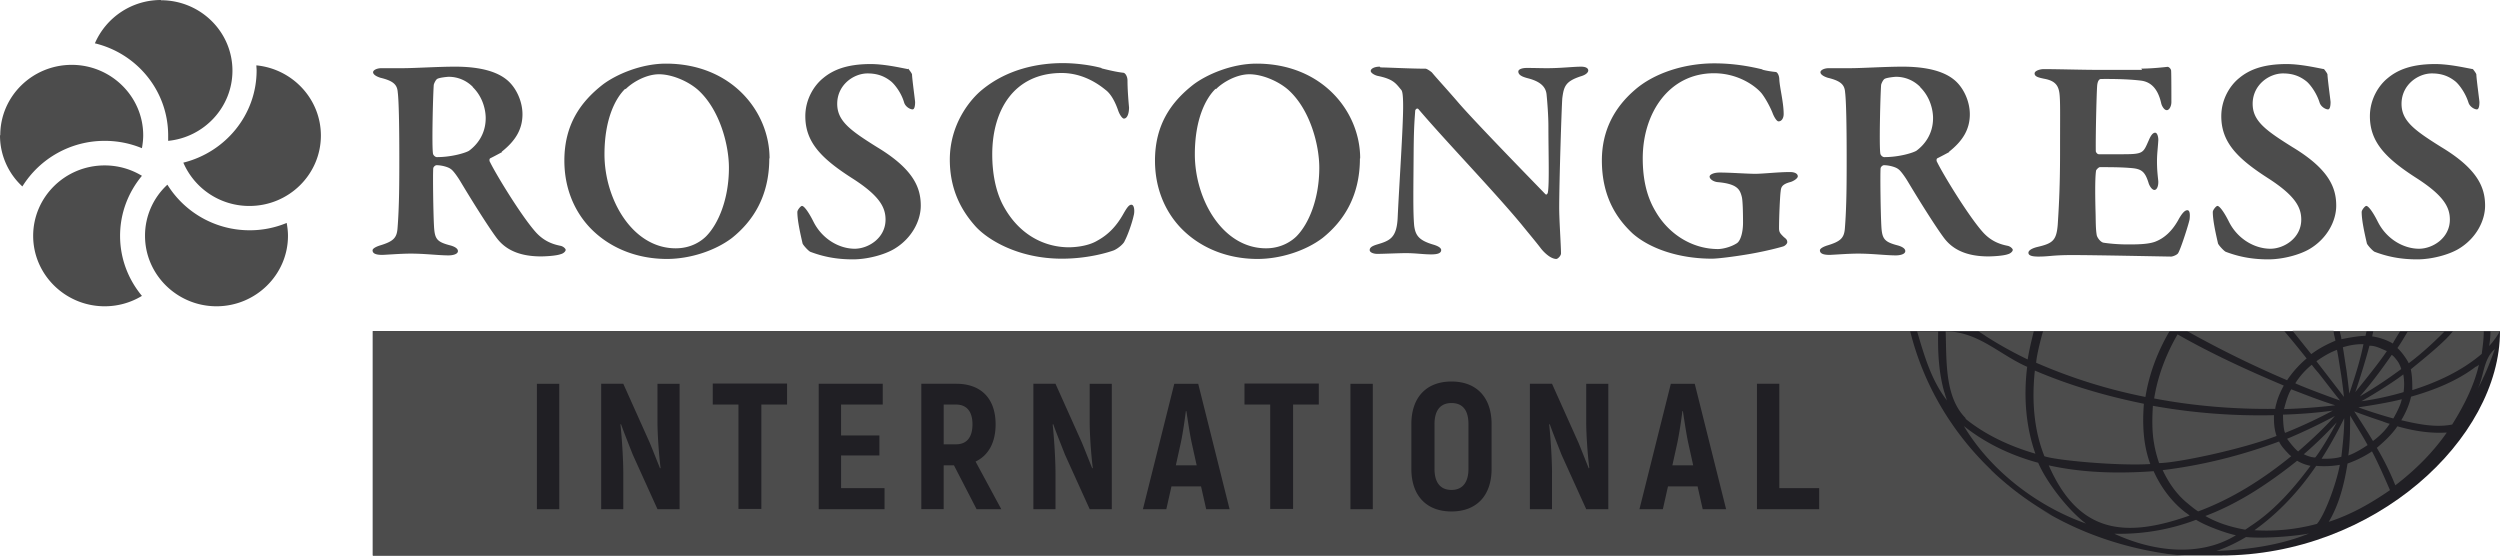 <svg xmlns="http://www.w3.org/2000/svg" width="225" height="50" fill="none"><g clip-path="url(#a)"><path fill="#201F24" d="M199.846 49.998H33.555V29.797H225c0 9.69-11.269 20.2-25.154 20.2Z"/><path fill="#4C4C4C" d="m179.204 42.314.37.342s-.208-.182-.3-.274a27.301 27.301 0 0 0 5.368 3.968c-.37-.183-.717-.388-1.064-.593 3.425 2.143 7.428 3.51 11.408 4.08-.208 0-.393-.045-.601-.068.74.092 1.458.183 2.198.229H33.555V29.797h138.36c1.157 4.697 3.679 9.051 7.312 12.517h-.023ZM223.543 33.9c.37-.799.694-1.642.995-2.486-1.088.935-.949 2.485-1.62 3.74.208-.411.44-.844.625-1.278v.023ZM224.027 31.142c.394-.433.718-.89.972-1.345h-.856c0 .456-.046.89-.116 1.345ZM212.527 36.112a26.735 26.735 0 0 0 3.795-.82 5.23 5.23 0 0 0-.023-1.597c-.833.661-2.753 1.847-3.772 2.417Z"/><path fill="#4C4C4C" d="M193.528 41.765c-.648-1.733-.718-3.603-.579-5.427-3.378-.684-6.664-1.641-9.812-2.986-.277 2.599-.115 5.266.857 7.706.971.365 6.595.89 9.534.707ZM204.891 39.237c-.208-.593-.254-1.254-.231-1.87a54.503 54.503 0 0 1-10.9-.844c-.069 1.14-.092 2.326.116 3.443.092.57.254 1.14.44 1.71 1.573 0 7.451-1.231 10.575-2.44ZM216.969 33.24c.139.615.139 1.254.139 1.87 2.244-.708 4.466-1.734 6.248-3.261.092-.684.185-1.39.185-2.052h-2.777c-.579.843-2.754 2.6-3.795 3.443ZM211.973 35.29s2.013-2.439 2.846-3.693c-.509-.205-1.018-.501-1.574-.479-.162.73-1.018 3.489-1.272 4.173ZM216.022 29.797h-2.429c-.024.16-.07.32-.093.479.648.09 1.296.319 1.851.638.209-.388.44-.752.671-1.117ZM212.896 30.23c.023-.137.07-.296.093-.433h-2.407c.023.25.139.479.139.73 0 0 1.55-.32 2.175-.297ZM211.183 33.328c.093.707.185 1.413.255 2.097.486-1.459.972-2.94 1.273-4.445-.625-.023-1.25.09-1.852.273.116.684.209 1.39.324 2.075ZM210.675 33.56c-.116-.685-.208-1.392-.347-2.076-.671.251-1.273.616-1.851 1.026.879 1.14 1.712 2.212 2.476 3.215a39.911 39.911 0 0 0-.278-2.166ZM206.348 29.796c.555.684 1.11 1.391 1.666 2.075.671-.502 1.411-.89 2.175-1.208-.046-.297-.162-.593-.162-.89h-3.679v.023ZM222.87 32.965c-1.712 1.322-3.795 2.143-5.877 2.736-.162.752-.486 1.46-.88 2.12 1.481.342 3.055.684 4.582.388 1.042-1.665 1.967-3.466 2.407-5.38 0 0-.046.022-.046.045l-.209.136v-.045h.023ZM214.471 37.935a58.068 58.068 0 0 1-2.592-.912c.578.89 1.157 1.779 1.689 2.668.579-.433 1.134-.958 1.504-1.55-.208-.046-.416-.137-.624-.206h.023ZM205.123 39.734c-3.378 1.254-6.896 2.144-10.482 2.577.532 1.14 1.272 2.211 2.267 3.01.301.25.602.5.926.706 3.078-1.14 5.855-2.918 8.377-4.97-.092-.069-.185-.137-.254-.228 0 0-.695-.684-.834-1.095ZM220 38.937c-1.435.069-2.869-.182-4.235-.57-.509.753-1.18 1.368-1.851 1.938a24.106 24.106 0 0 1 1.666 3.374c1.759-1.345 3.356-2.918 4.628-4.742H220ZM183.438 41.65c-2.43-.661-4.721-1.733-6.688-3.306 2.384 3.99 6.549 7.204 10.992 8.778-1.574-1.163-3.541-3.694-4.304-5.472ZM215.765 32.485c-.139-.183-.301-.41-.509-.547-.902 1.3-1.828 2.553-2.869 3.739a40.213 40.213 0 0 0 3.725-2.463c-.069-.25-.231-.593-.347-.73ZM206.835 40.63c1.157-1.004 2.291-2.053 3.309-3.193a49.364 49.364 0 0 1-4.304 2.053c.023.045.625.866.995 1.14ZM202.576 47.328c2.129-1.39 3.865-3.374 5.369-5.403a3.845 3.845 0 0 1-1.203-.456c-2.523 2.006-5.23 3.83-8.262 4.97 1.111.639 2.315 1.003 3.587 1.231.185-.114.347-.228.509-.342ZM210.306 38.008a35.086 35.086 0 0 1-2.962 2.873c.324.16.648.273 1.018.296.347-.365 1.435-2.166 1.944-3.17ZM197.648 46.781a19.309 19.309 0 0 1-7.359 1.254c3.379 1.573 7.637 2.166 10.946.137-.741-.137-2.685-.82-3.587-1.39ZM202.138 48.335c-.833.501-1.736.935-2.661 1.254 2.8-.114 5.715-.502 8.33-1.573-1.18.228-3.934.478-5.669.319Z"/><path fill="#4C4C4C" d="M196.698 46.124c-1.25-.958-2.222-2.28-2.87-3.717-3.17.228-6.34.16-9.441-.524 2.661 6.065 6.78 6.612 12.681 4.514-.116-.091-.231-.182-.37-.273ZM205.654 38.96a43.175 43.175 0 0 0 4.304-2.007c-1.458.205-3.008.32-4.489.365 0 0 0 1.231.185 1.642ZM216.784 32.694c1.157-.867 2.198-1.824 3.216-2.85h-3.309c-.301.501-.601 1.026-.925 1.482.277.228.81.912 1.018 1.368ZM212.25 36.66c1.064.387 2.083.706 3.147 1.003.093-.137.162-.297.232-.41.208-.411.439-.867.532-1.323-1.018.273-2.823.57-3.911.73ZM210.978 37.64a37.642 37.642 0 0 1-2.037 3.649c.602 0 1.204 0 1.782-.183.093-.82.278-2.417.255-3.465ZM196.836 29.797a93.731 93.731 0 0 0 9.002 4.423 9.485 9.485 0 0 1 1.759-1.96 94.737 94.737 0 0 0-2.014-2.463h-8.747ZM213.478 40.625a9.883 9.883 0 0 1-2.199 1.094c-.301 1.847-.74 3.648-1.689 5.244 1.99-.638 3.795-1.664 5.507-2.85 0 0-1.018-2.394-1.619-3.488ZM183.254 32.647a47.737 47.737 0 0 0 9.835 3.078c.324-2.007 1.041-3.99 2.175-5.928h-11.385c-.139.456-.579 2.12-.625 2.85ZM210.605 36.043c-.671-.82-1.296-1.664-1.967-2.508a9.627 9.627 0 0 1-.579-.707 6.839 6.839 0 0 0-1.481 1.664c.208.137 2.754 1.118 4.027 1.55ZM178.718 30.253a35.325 35.325 0 0 0 3.772 2.097c.139-.866.347-1.71.555-2.553h-4.998c.162.137.463.296.671.456ZM210.585 41.836a8.34 8.34 0 0 1-2.129.091c-1.504 2.212-3.355 4.218-5.554 5.791a17.312 17.312 0 0 0 5.624-.57c.671-.752 1.735-3.556 2.059-5.312ZM176.891 37.686c1.828 1.482 4.027 2.485 6.295 3.147-.88-2.486-1.065-5.199-.741-7.82-2.499-1.095-4.397-3.17-7.336-3.193.093 2.6-.115 5.928 1.829 7.843h-.07l.023.023ZM205.562 36.817a51.542 51.542 0 0 0 4.606-.342c-1.319-.41-2.639-.934-3.958-1.436-.324.524-.509 1.254-.648 1.778ZM204.867 36.34c.139-.57.393-1.116.671-1.64-3.24-1.369-6.479-2.85-9.557-4.606-1.088 1.87-1.805 3.853-2.106 5.768 3.587.684 7.266.98 10.899.935 0-.16.093-.456.093-.456ZM174.992 35.315c-.509-1.778-.602-3.648-.555-5.495h-1.898c.625 2.12 1.273 4.4 2.661 6.18 0 0 0 .022.023.045-.069-.251-.162-.48-.208-.707l-.023-.023ZM213.083 40.058c-.486-.912-1.041-1.755-1.573-2.667 0 1.185 0 2.44-.162 3.602.601-.205 1.249-.616 1.735-.935ZM.023 12.175c0-3.511 2.893-6.338 6.433-6.338s6.433 2.85 6.433 6.338c0 .388-.046.775-.115 1.163a8.711 8.711 0 0 0-3.356-.661 8.707 8.707 0 0 0-7.405 4.104A6.236 6.236 0 0 1 0 12.175m10.807 9.052c0-2.052.74-3.922 1.967-5.404a6.443 6.443 0 0 0-3.356-.935c-3.563 0-6.433 2.85-6.433 6.339 0 3.488 2.893 6.338 6.433 6.338a6.443 6.443 0 0 0 3.356-.935c-1.227-1.482-1.967-3.351-1.967-5.403Zm11.663-.502a8.708 8.708 0 0 1-7.405-4.104 6.236 6.236 0 0 0-2.013 4.606c0 3.488 2.892 6.338 6.433 6.338 3.54 0 6.433-2.85 6.433-6.338 0-.388-.046-.776-.116-1.163a8.626 8.626 0 0 1-3.355.661m.625-14.865c0 .16.023.319.023.478 0 4.013-2.823 7.365-6.595 8.3a6.456 6.456 0 0 0 5.947 3.898c3.564 0 6.433-2.85 6.433-6.338 0-3.283-2.546-5.996-5.808-6.316M14.486 0A6.468 6.468 0 0 0 8.54 3.899c3.795.912 6.595 4.286 6.595 8.299v.479c3.24-.32 5.785-3.033 5.785-6.316 0-3.511-2.892-6.338-6.433-6.338M45.194 13.684s-.67.364-1.041.547c-.139.045-.116.273-.046.364.509 1.05 2.707 4.675 4.026 6.202.718.844 1.504 1.163 2.291 1.322.278.046.486.274.486.365 0 .16-.231.342-.44.388-.416.16-1.434.205-1.781.205-2.43 0-3.471-.958-4.027-1.71-.74-1.003-2.106-3.17-3.24-5.062-.231-.387-.648-.98-.856-1.094-.185-.16-.787-.342-1.273-.342-.115 0-.277.137-.3.274-.047.524 0 4.035.069 5.244.07 1.14.255 1.39 1.504 1.71.463.136.648.319.648.501 0 .297-.509.388-.833.388-.926 0-2.106-.16-3.425-.16-.925 0-2.268.114-2.569.114-.67 0-.856-.182-.856-.41 0-.16.301-.32.648-.433 1.227-.365 1.527-.684 1.597-1.528.162-2.03.162-4.24.162-6.475 0-2.827-.046-5.062-.139-5.768-.046-.639-.3-1.026-1.55-1.323-.37-.114-.672-.296-.672-.501 0-.183.325-.365.764-.365h1.944c.995 0 3.217-.137 4.651-.137 1.227 0 3.356.114 4.652 1.163.833.661 1.434 1.915 1.434 3.123 0 1.414-.694 2.44-1.874 3.375m-2.592-5.837a3.04 3.04 0 0 0-2.175-.912c-.116 0-.81.068-1.018.182-.14.069-.301.41-.324.548-.07.889-.185 5.494-.07 6.178.023.16.209.32.347.32 1.366 0 2.592-.388 2.893-.57.717-.525 1.504-1.482 1.504-2.942 0-.684-.231-1.87-1.157-2.781M69.236 14.254c0 3.443-1.504 5.677-3.355 7.159-1.527 1.163-3.795 1.892-5.855 1.892-2.8 0-5.253-1.049-6.942-2.827-1.435-1.527-2.291-3.602-2.291-6.02 0-3.214 1.435-5.266 3.448-6.84 1.203-.911 3.448-1.891 5.693-1.891 5.9 0 9.326 4.309 9.326 8.527m-12.983-6.27c-.902.866-1.874 2.758-1.874 5.905 0 4.058 2.522 8.459 6.41 8.459 1.481 0 2.383-.73 2.73-1.072 1.111-1.117 2.06-3.374 2.06-6.179 0-2.074-.833-5.244-2.777-7-.902-.797-2.36-1.413-3.517-1.413s-2.407.73-3.008 1.345M81.736 6.176s.323.388.347.524c0 .342.277 2.372.277 2.486 0 .387-.07.66-.231.66-.208 0-.648-.227-.764-.638-.254-.866-.833-1.596-1.157-1.87-.648-.524-1.319-.729-2.129-.729-1.25 0-2.73 1.026-2.73 2.736 0 1.55 1.18 2.394 3.586 3.899 3.287 1.983 3.934 3.648 3.934 5.267 0 1.368-.81 2.94-2.36 3.876-.903.547-2.453.957-3.749.957-1.573 0-2.754-.273-3.841-.684-.209-.114-.694-.66-.694-.775-.209-.912-.463-2.052-.463-2.804 0-.183.3-.547.416-.547.209 0 .648.638 1.042 1.436.81 1.596 2.36 2.417 3.702 2.417 1.227 0 2.777-.958 2.777-2.622 0-1.117-.555-2.166-3.031-3.74-2.731-1.755-4.189-3.214-4.189-5.563 0-1.504.764-2.758 1.62-3.442.88-.73 2.129-1.254 4.258-1.254 1.226 0 2.638.319 3.355.456M99.16 6.158c.649.16 1.32.32 1.921.388.186 0 .394.32.394.707 0 .73.069 1.664.139 2.417 0 .547-.162 1.003-.463 1.003-.139 0-.37-.32-.509-.707-.278-.82-.671-1.528-1.134-1.87C98.35 7.14 96.986 6.57 95.55 6.57c-4.258 0-6.248 3.306-6.248 7.319 0 1.755.324 3.283.902 4.446 1.481 2.895 3.911 3.921 5.994 3.921.347 0 1.666-.045 2.591-.615.995-.548 1.713-1.323 2.315-2.394.324-.57.509-.821.717-.821.301 0 .301.684.208.98-.139.661-.555 1.824-.81 2.28-.069.228-.555.661-.972.844-.37.137-2.221.752-4.674.752-3.957 0-6.757-1.733-7.845-2.987-1.018-1.162-2.245-3.01-2.245-5.928 0-3.192 1.829-5.426 2.94-6.315 2.267-1.847 5.02-2.371 7.22-2.371 1.226 0 2.522.182 3.47.433M122.393 14.254c0 3.443-1.505 5.677-3.356 7.159-1.527 1.163-3.795 1.892-5.855 1.892-2.8 0-5.253-1.049-6.942-2.827-1.435-1.527-2.291-3.602-2.291-6.02 0-3.214 1.435-5.266 3.448-6.84 1.204-.911 3.448-1.891 5.693-1.891 5.901 0 9.326 4.309 9.326 8.527m-13.006-6.27c-.902.866-1.874 2.758-1.874 5.905 0 4.058 2.499 8.459 6.41 8.459 1.458 0 2.384-.73 2.731-1.072 1.111-1.117 2.059-3.374 2.059-6.179 0-2.074-.833-5.244-2.777-7-.902-.797-2.36-1.413-3.517-1.413s-2.407.73-3.008 1.345M124.245 6.068c.579 0 2.708.114 4.05.114.139 0 .509.274.579.342.393.48 1.157 1.3 2.244 2.554 1.319 1.573 6.549 6.931 7.961 8.39.139.137.231-.114.231-.16.139-.752.046-3.739.046-5.95 0-.89-.092-2.143-.162-2.827-.046-.525-.324-1.14-1.666-1.482-.532-.137-.879-.297-.879-.616 0-.182.301-.319.764-.319.671 0 1.272.023 1.805.023 1.272 0 2.383-.137 3.077-.137.463 0 .648.16.648.342 0 .16-.185.388-.671.524-1.388.456-1.527.912-1.666 1.984-.069.958-.278 7.615-.278 9.85 0 1.094.162 3.42.162 4.104 0 .228-.3.501-.416.501-.556 0-1.204-.684-1.435-1.003-.509-.661-1.018-1.254-1.736-2.143-2.522-3.033-6.872-7.547-9.233-10.329-.139-.16-.301.046-.301.137-.046.707-.115 1.323-.138 3.397-.024 3.648-.07 5.655.046 6.954.116.844.393 1.3 1.689 1.688.556.16.741.341.741.501 0 .296-.371.388-.88.388-.763 0-1.388-.114-2.314-.114-.578 0-2.083.068-2.545.068-.371 0-.695-.137-.695-.342 0-.274.324-.388.579-.479 1.226-.364 1.874-.57 1.944-2.553.139-2.942.486-8.003.486-9.895 0-1.05-.07-1.368-.162-1.482-.486-.57-.671-.958-2.06-1.254-.301-.046-.694-.274-.694-.456 0-.206.324-.388.81-.388M158.608 6.273a8.33 8.33 0 0 0 1.203.205c.116 0 .301.228.324.616.023.752.394 2.097.394 3.17 0 .341-.162.66-.463.66-.139 0-.347-.296-.509-.684-.185-.501-.625-1.345-1.018-1.847-.579-.683-2.129-1.8-4.282-1.8-4.026 0-6.41 3.556-6.41 7.66 0 1.847.347 3.42 1.134 4.742 1.157 2.03 3.263 3.42 5.647 3.42.324 0 1.087-.136 1.689-.524.324-.205.555-.958.555-1.847s-.023-2.029-.115-2.348c-.162-.616-.371-1.14-2.129-1.3-.394-.023-.764-.273-.764-.501 0-.183.37-.365.903-.365.995 0 2.476.114 3.216.114.648 0 2.106-.16 3.101-.16.509 0 .717.183.717.388 0 .16-.3.387-.624.501-.903.228-.88.548-.926.912-.046.32-.139 2.19-.139 3.26 0 .366.116.48.44.799.208.16.301.25.301.456 0 .137-.209.342-.394.387-.463.137-1.365.365-2.43.57-1.157.228-3.286.525-3.957.525-2.892 0-5.554-.867-7.15-2.28-1.227-1.163-2.754-3.078-2.754-6.566 0-2.69 1.134-4.766 2.962-6.339 1.689-1.482 4.397-2.394 7.151-2.394 1.828 0 3.309.297 4.35.547M175.433 13.684s-.671.364-1.041.547c-.139.045-.116.273-.047.364.509 1.05 2.708 4.675 4.027 6.202.717.844 1.504 1.163 2.291 1.322.277.046.486.274.486.365 0 .16-.232.342-.417.388-.416.16-1.435.205-1.782.205-2.429 0-3.471-.958-4.026-1.71-.741-1.003-2.106-3.17-3.24-5.062-.231-.387-.648-.98-.856-1.094-.185-.16-.787-.342-1.273-.342-.116 0-.278.137-.301.274-.046.524 0 4.035.07 5.244.069 1.14.277 1.39 1.504 1.71.463.136.648.319.648.501 0 .297-.509.388-.833.388-.926 0-2.106-.16-3.425-.16-.926 0-2.268.114-2.569.114-.671 0-.856-.182-.856-.41 0-.16.301-.32.648-.433 1.226-.365 1.527-.684 1.597-1.528.162-2.03.162-4.24.162-6.475 0-2.827-.047-5.062-.139-5.768-.046-.639-.301-1.026-1.551-1.323-.37-.114-.671-.296-.671-.501 0-.183.324-.365.764-.365h1.944c.995 0 3.216-.137 4.651-.137 1.227 0 3.356.114 4.651 1.163.834.661 1.435 1.915 1.435 3.123 0 1.414-.694 2.44-1.874 3.375m-2.592-5.837a3.041 3.041 0 0 0-2.175-.912c-.116 0-.81.068-1.018.182-.139.069-.301.41-.324.548-.07.889-.186 5.494-.07 6.178.023.16.208.32.347.32 1.366 0 2.592-.388 2.893-.57.717-.525 1.504-1.482 1.504-2.942 0-.684-.231-1.87-1.157-2.781M192.717 6.175c.88 0 1.967-.114 2.361-.16.116 0 .301.16.324.343.023.478.023 2.28.023 2.827 0 .365-.185.73-.417.73-.231 0-.462-.388-.509-.662-.347-1.482-1.087-1.87-1.712-1.983-.509-.069-1.666-.183-3.703-.16-.115 0-.324.114-.347.73-.046.66-.139 4.309-.115 5.768 0 .068.115.274.277.274h2.129c1.898 0 1.851-.114 2.361-1.254.162-.388.347-.684.578-.684.208 0 .301.456.278.73-.046.729-.116 1.208-.116 1.823 0 .707.046 1.14.116 1.801.023.48-.139.798-.347.798-.209 0-.417-.319-.509-.57-.348-1.162-.695-1.345-1.736-1.413-.856-.069-1.851-.069-2.661-.069-.116 0-.347.251-.347.32-.116.73-.07 2.781-.047 3.67.024.639 0 1.596.116 2.166.07.228.324.57.579.639.416.068 1.249.16 2.175.16.81 0 1.782 0 2.453-.229.81-.296 1.527-.912 2.106-1.938.37-.684.624-.912.833-.912.277 0 .231.547.208.775 0 .206-.764 2.622-1.018 3.056-.07.182-.509.342-.648.342-.301 0-6.896-.137-8.886-.137-1.782 0-2.083.137-3.055.137-.509 0-.902-.069-.902-.342 0-.228.347-.41.81-.525 1.365-.319 1.712-.57 1.828-2.006.069-1.117.208-3.1.208-6.361 0-3.26.023-4.31-.023-5.085-.046-.957-.278-1.482-1.412-1.687-.555-.114-.856-.205-.856-.479 0-.228.463-.387.833-.387 1.25 0 3.448.068 4.837.068h4.003l-.07-.114ZM209.126 6.176s.324.388.347.524c0 .342.278 2.372.278 2.486 0 .387-.069.66-.231.66-.209 0-.648-.227-.764-.638-.278-.866-.833-1.596-1.157-1.87-.648-.524-1.319-.729-2.129-.729-1.25 0-2.731 1.026-2.731 2.736 0 1.55 1.18 2.394 3.587 3.899 3.286 1.983 3.934 3.648 3.934 5.267 0 1.368-.81 2.94-2.36 3.876-.903.547-2.453.957-3.749.957-1.574 0-2.754-.273-3.842-.684-.208-.114-.694-.66-.694-.775-.208-.912-.463-2.052-.463-2.804 0-.183.301-.547.417-.547.208 0 .648.638 1.041 1.436.81 1.596 2.361 2.417 3.726 2.417 1.226 0 2.777-.958 2.777-2.622 0-1.117-.556-2.166-3.008-3.74-2.731-1.755-4.189-3.214-4.189-5.563 0-1.504.764-2.758 1.62-3.442.879-.73 2.129-1.254 4.258-1.254 1.226 0 2.638.319 3.355.456M222.525 6.176s.324.388.347.524c0 .342.277 2.372.277 2.486 0 .387-.069.66-.231.66-.208 0-.648-.227-.764-.638-.277-.866-.833-1.596-1.157-1.87-.648-.524-1.319-.729-2.129-.729-1.249 0-2.73 1.026-2.73 2.736 0 1.55 1.18 2.394 3.586 3.899 3.287 1.983 3.934 3.648 3.934 5.267 0 1.368-.809 2.94-2.36 3.876-.902.547-2.453.957-3.749.957-1.573 0-2.754-.273-3.841-.684-.208-.114-.694-.66-.694-.775-.209-.912-.463-2.052-.463-2.804 0-.183.301-.547.416-.547.209 0 .648.638 1.042 1.436.81 1.596 2.36 2.417 3.702 2.417 1.227 0 2.777-.958 2.777-2.622 0-1.117-.555-2.166-3.008-3.74-2.731-1.755-4.189-3.214-4.189-5.563 0-1.504.764-2.758 1.62-3.442.88-.73 2.129-1.254 4.258-1.254 1.227 0 2.638.319 3.379.456"/><path fill="#201F24" d="M50.334 34.54H48.32v11.285h2.014V34.539ZM61.163 34.54v11.285h-1.99l-2.221-4.902c-.347-.89-.764-1.915-1.065-2.759l-.046.046c.139 1.277.255 3.192.255 4.377v3.238h-1.99V34.539h1.99l2.383 5.312c.301.73.648 1.62.926 2.303l.046-.045c-.162-1.277-.278-3.101-.278-4.127v-3.443h1.99ZM70.836 36.408h-2.314v9.393h-2.06v-9.393h-2.314v-1.892h6.688v1.892ZM79.608 43.955v1.87h-5.924V34.539h5.762v1.87h-3.75v2.781h3.449v1.801h-3.448v2.942h3.91v.022ZM85.857 41.88h-.926v3.945h-2.013V34.539h3.147c2.245 0 3.54 1.345 3.54 3.648 0 1.642-.647 2.804-1.804 3.352l2.314 4.286h-2.222l-2.036-3.944Zm-.926-1.892h1.111c.972 0 1.481-.638 1.481-1.801 0-1.163-.532-1.778-1.481-1.778h-1.11v3.58ZM100.062 34.54v11.285h-1.99l-2.222-4.902c-.347-.89-.763-1.915-1.064-2.759l-.046.046c.138 1.277.254 3.192.254 4.377v3.238h-1.99V34.539h1.99l2.384 5.312c.3.73.647 1.62.925 2.303l.047-.045c-.162-1.277-.278-3.101-.278-4.127v-3.443h1.99ZM108.116 43.773h-2.684l-.463 2.052h-2.106l2.823-11.286h2.153l2.823 11.286h-2.106l-.463-2.052h.023Zm-.416-1.892-.463-2.098c-.162-.775-.347-2.006-.463-2.782h-.046c-.093.753-.278 2.007-.44 2.782l-.463 2.098h1.875ZM118.692 36.408h-2.314v9.393h-2.06v-9.393h-2.314v-1.892h6.688v1.892ZM123.552 34.54h-2.013v11.285h2.013V34.539ZM127.023 42.202v-4.036c0-2.394 1.343-3.83 3.61-3.83 2.268 0 3.61 1.436 3.61 3.83v4.036c0 2.394-1.342 3.83-3.61 3.83-2.267 0-3.61-1.436-3.61-3.83Zm5.138 0v-4.036c0-1.23-.509-1.892-1.528-1.892-1.018 0-1.527.684-1.527 1.892v4.036c0 1.231.532 1.892 1.527 1.892.996 0 1.528-.684 1.528-1.892ZM144.749 34.54v11.285h-1.99l-2.221-4.902c-.347-.89-.764-1.915-1.065-2.759l-.046.046c.139 1.277.255 3.192.255 4.377v3.238h-1.991V34.539h1.991l2.383 5.312c.301.73.648 1.62.926 2.303l.046-.045c-.162-1.277-.278-3.101-.278-4.127v-3.443h1.99ZM152.804 43.773h-2.685l-.462 2.052h-2.106l2.823-11.286h2.152l2.823 11.286h-2.106l-.462-2.052h.023Zm-.417-1.892-.463-2.098c-.162-.775-.347-2.006-.462-2.782h-.047a40.31 40.31 0 0 1-.439 2.782l-.463 2.098h1.874ZM163.725 43.933v1.892h-5.6V34.539h2.013v9.394h3.587Z"/></g><defs><clipPath id="a"><path fill="#fff" d="M0 0h225v50H0z"/></clipPath></defs></svg>
